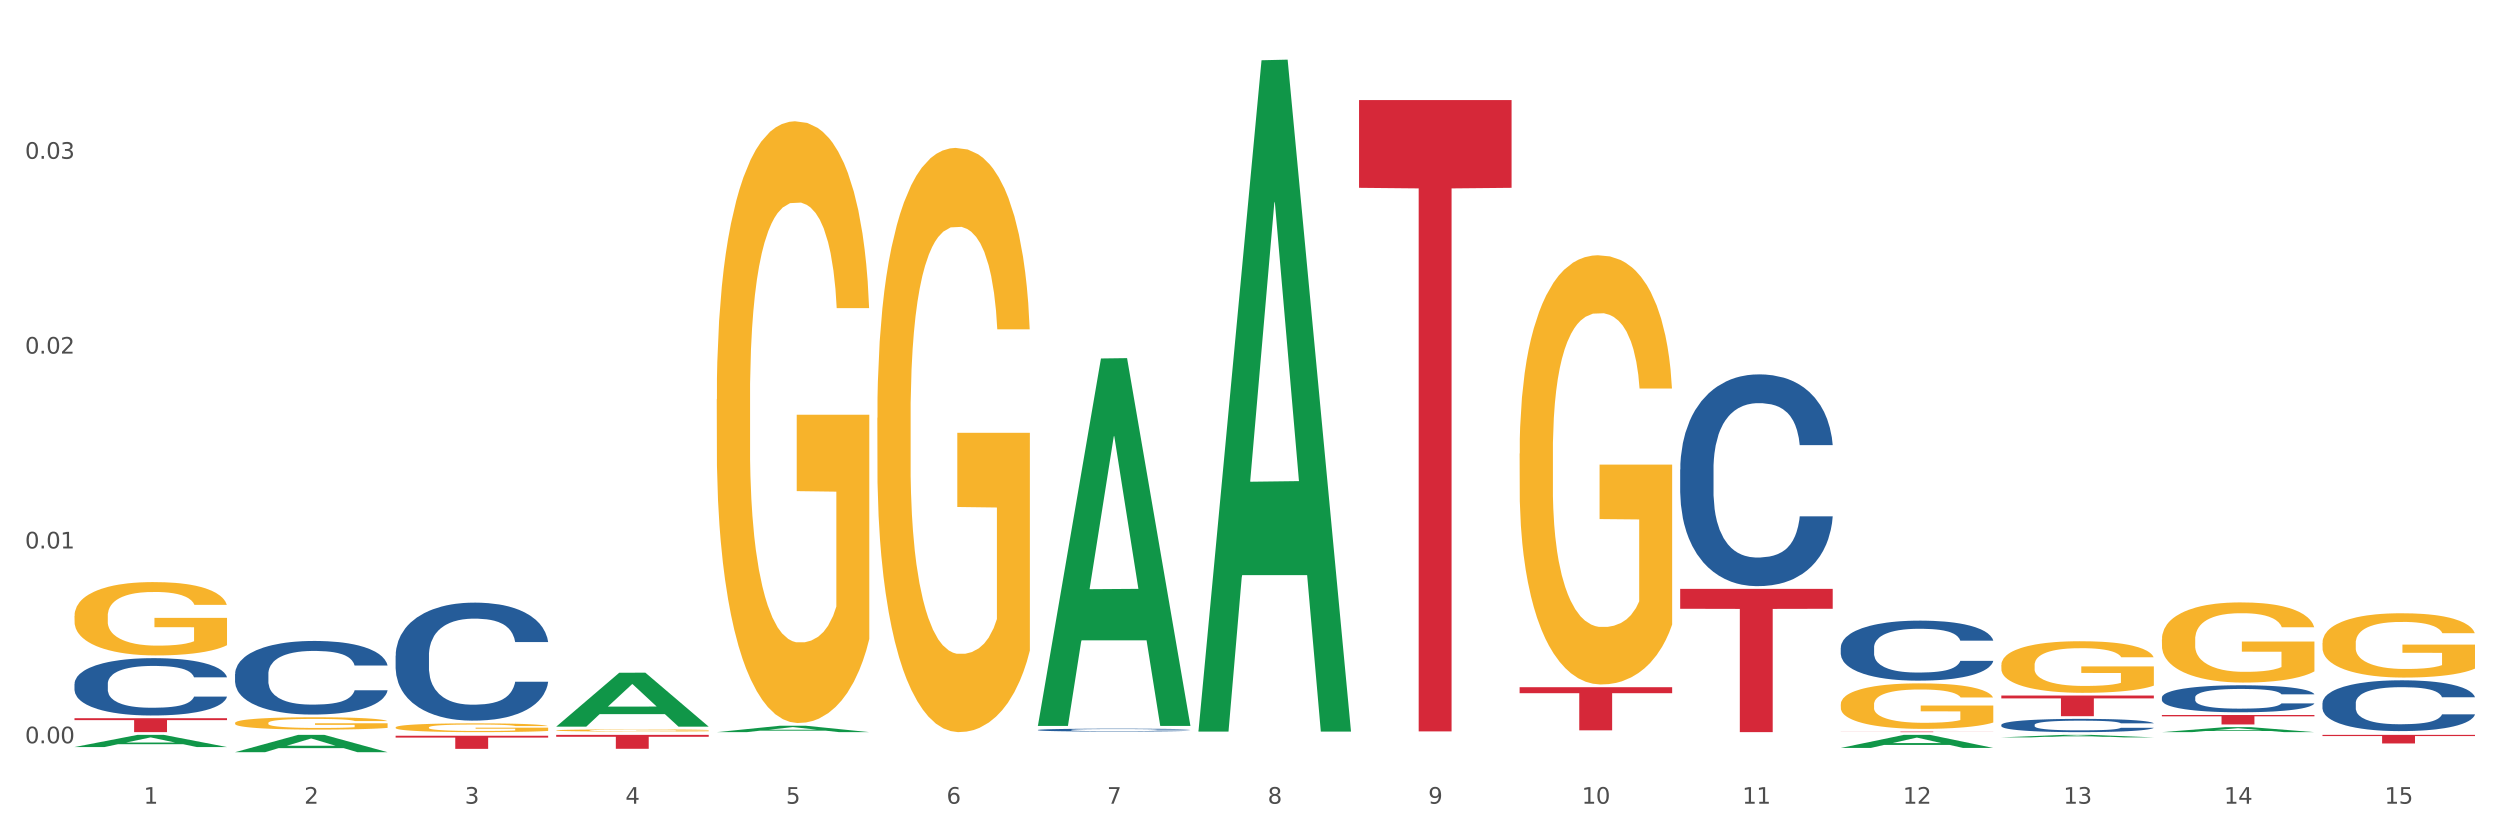 <?xml version="1.0" encoding="utf-8" standalone="no"?>
<!DOCTYPE svg PUBLIC "-//W3C//DTD SVG 1.1//EN"
  "http://www.w3.org/Graphics/SVG/1.1/DTD/svg11.dtd">
<svg xmlns:xlink="http://www.w3.org/1999/xlink" width="1080pt" height="360pt" viewBox="0 0 1080 360" xmlns="http://www.w3.org/2000/svg" version="1.1">
 <rect x="0" y="0" width="1080" height="360" fill="#333333" stroke="none"/>
 <defs>
  <style type="text/css">*{stroke-linejoin: round; stroke-linecap: butt}</style>
 </defs>
 <g id="figure_1">
  <g id="patch_1">
   <path d="M 0 360 
L 1080 360 
L 1080 0 
L 0 0 
z
" style="fill: #ffffff; stroke: #ffffff; stroke-linejoin: miter"/>
  </g>
  <g id="axes_1">
   <g id="matplotlib.axis_1">
    <g id="xtick_1">
     <g id="text_1">
      <!-- 1 -->
      <g style="fill: #4d4d4d" transform="translate(62.07 347.204) scale(0.096 -0.096)">
       <defs>
        <path id="DejaVuSans-31" d="M 794 531 
L 1825 531 
L 1825 4091 
L 703 3866 
L 703 4441 
L 1819 4666 
L 2450 4666 
L 2450 531 
L 3481 531 
L 3481 0 
L 794 0 
L 794 531 
z
" transform="scale(0.016)"/>
       </defs>
       <use xlink:href="#DejaVuSans-31"/>
      </g>
     </g>
    </g>
    <g id="xtick_2">
     <g id="text_2">
      <!-- 2 -->
      <g style="fill: #4d4d4d" transform="translate(131.436 347.204) scale(0.096 -0.096)">
       <defs>
        <path id="DejaVuSans-32" d="M 1228 531 
L 3431 531 
L 3431 0 
L 469 0 
L 469 531 
Q 828 903 1448 1529 
Q 2069 2156 2228 2338 
Q 2531 2678 2651 2914 
Q 2772 3150 2772 3378 
Q 2772 3750 2511 3984 
Q 2250 4219 1831 4219 
Q 1534 4219 1204 4116 
Q 875 4013 500 3803 
L 500 4441 
Q 881 4594 1212 4672 
Q 1544 4750 1819 4750 
Q 2544 4750 2975 4387 
Q 3406 4025 3406 3419 
Q 3406 3131 3298 2873 
Q 3191 2616 2906 2266 
Q 2828 2175 2409 1742 
Q 1991 1309 1228 531 
z
" transform="scale(0.016)"/>
       </defs>
       <use xlink:href="#DejaVuSans-32"/>
      </g>
     </g>
    </g>
    <g id="xtick_3">
     <g id="text_3">
      <!-- 3 -->
      <g style="fill: #4d4d4d" transform="translate(200.802 347.204) scale(0.096 -0.096)">
       <defs>
        <path id="DejaVuSans-33" d="M 2597 2516 
Q 3050 2419 3304 2112 
Q 3559 1806 3559 1356 
Q 3559 666 3084 287 
Q 2609 -91 1734 -91 
Q 1441 -91 1130 -33 
Q 819 25 488 141 
L 488 750 
Q 750 597 1062 519 
Q 1375 441 1716 441 
Q 2309 441 2620 675 
Q 2931 909 2931 1356 
Q 2931 1769 2642 2001 
Q 2353 2234 1838 2234 
L 1294 2234 
L 1294 2753 
L 1863 2753 
Q 2328 2753 2575 2939 
Q 2822 3125 2822 3475 
Q 2822 3834 2567 4026 
Q 2313 4219 1838 4219 
Q 1578 4219 1281 4162 
Q 984 4106 628 3988 
L 628 4550 
Q 988 4650 1302 4700 
Q 1616 4750 1894 4750 
Q 2613 4750 3031 4423 
Q 3450 4097 3450 3541 
Q 3450 3153 3228 2886 
Q 3006 2619 2597 2516 
z
" transform="scale(0.016)"/>
       </defs>
       <use xlink:href="#DejaVuSans-33"/>
      </g>
     </g>
    </g>
    <g id="xtick_4">
     <g id="text_4">
      <!-- 4 -->
      <g style="fill: #4d4d4d" transform="translate(270.169 347.204) scale(0.096 -0.096)">
       <defs>
        <path id="DejaVuSans-34" d="M 2419 4116 
L 825 1625 
L 2419 1625 
L 2419 4116 
z
M 2253 4666 
L 3047 4666 
L 3047 1625 
L 3713 1625 
L 3713 1100 
L 3047 1100 
L 3047 0 
L 2419 0 
L 2419 1100 
L 313 1100 
L 313 1709 
L 2253 4666 
z
" transform="scale(0.016)"/>
       </defs>
       <use xlink:href="#DejaVuSans-34"/>
      </g>
     </g>
    </g>
    <g id="xtick_5">
     <g id="text_5">
      <!-- 5 -->
      <g style="fill: #4d4d4d" transform="translate(339.535 347.204) scale(0.096 -0.096)">
       <defs>
        <path id="DejaVuSans-35" d="M 691 4666 
L 3169 4666 
L 3169 4134 
L 1269 4134 
L 1269 2991 
Q 1406 3038 1543 3061 
Q 1681 3084 1819 3084 
Q 2600 3084 3056 2656 
Q 3513 2228 3513 1497 
Q 3513 744 3044 326 
Q 2575 -91 1722 -91 
Q 1428 -91 1123 -41 
Q 819 9 494 109 
L 494 744 
Q 775 591 1075 516 
Q 1375 441 1709 441 
Q 2250 441 2565 725 
Q 2881 1009 2881 1497 
Q 2881 1984 2565 2268 
Q 2250 2553 1709 2553 
Q 1456 2553 1204 2497 
Q 953 2441 691 2322 
L 691 4666 
z
" transform="scale(0.016)"/>
       </defs>
       <use xlink:href="#DejaVuSans-35"/>
      </g>
     </g>
    </g>
    <g id="xtick_6">
     <g id="text_6">
      <!-- 6 -->
      <g style="fill: #4d4d4d" transform="translate(408.901 347.204) scale(0.096 -0.096)">
       <defs>
        <path id="DejaVuSans-36" d="M 2113 2584 
Q 1688 2584 1439 2293 
Q 1191 2003 1191 1497 
Q 1191 994 1439 701 
Q 1688 409 2113 409 
Q 2538 409 2786 701 
Q 3034 994 3034 1497 
Q 3034 2003 2786 2293 
Q 2538 2584 2113 2584 
z
M 3366 4563 
L 3366 3988 
Q 3128 4100 2886 4159 
Q 2644 4219 2406 4219 
Q 1781 4219 1451 3797 
Q 1122 3375 1075 2522 
Q 1259 2794 1537 2939 
Q 1816 3084 2150 3084 
Q 2853 3084 3261 2657 
Q 3669 2231 3669 1497 
Q 3669 778 3244 343 
Q 2819 -91 2113 -91 
Q 1303 -91 875 529 
Q 447 1150 447 2328 
Q 447 3434 972 4092 
Q 1497 4750 2381 4750 
Q 2619 4750 2861 4703 
Q 3103 4656 3366 4563 
z
" transform="scale(0.016)"/>
       </defs>
       <use xlink:href="#DejaVuSans-36"/>
      </g>
     </g>
    </g>
    <g id="xtick_7">
     <g id="text_7">
      <!-- 7 -->
      <g style="fill: #4d4d4d" transform="translate(478.267 347.204) scale(0.096 -0.096)">
       <defs>
        <path id="DejaVuSans-37" d="M 525 4666 
L 3525 4666 
L 3525 4397 
L 1831 0 
L 1172 0 
L 2766 4134 
L 525 4134 
L 525 4666 
z
" transform="scale(0.016)"/>
       </defs>
       <use xlink:href="#DejaVuSans-37"/>
      </g>
     </g>
    </g>
    <g id="xtick_8">
     <g id="text_8">
      <!-- 8 -->
      <g style="fill: #4d4d4d" transform="translate(547.634 347.204) scale(0.096 -0.096)">
       <defs>
        <path id="DejaVuSans-38" d="M 2034 2216 
Q 1584 2216 1326 1975 
Q 1069 1734 1069 1313 
Q 1069 891 1326 650 
Q 1584 409 2034 409 
Q 2484 409 2743 651 
Q 3003 894 3003 1313 
Q 3003 1734 2745 1975 
Q 2488 2216 2034 2216 
z
M 1403 2484 
Q 997 2584 770 2862 
Q 544 3141 544 3541 
Q 544 4100 942 4425 
Q 1341 4750 2034 4750 
Q 2731 4750 3128 4425 
Q 3525 4100 3525 3541 
Q 3525 3141 3298 2862 
Q 3072 2584 2669 2484 
Q 3125 2378 3379 2068 
Q 3634 1759 3634 1313 
Q 3634 634 3220 271 
Q 2806 -91 2034 -91 
Q 1263 -91 848 271 
Q 434 634 434 1313 
Q 434 1759 690 2068 
Q 947 2378 1403 2484 
z
M 1172 3481 
Q 1172 3119 1398 2916 
Q 1625 2713 2034 2713 
Q 2441 2713 2670 2916 
Q 2900 3119 2900 3481 
Q 2900 3844 2670 4047 
Q 2441 4250 2034 4250 
Q 1625 4250 1398 4047 
Q 1172 3844 1172 3481 
z
" transform="scale(0.016)"/>
       </defs>
       <use xlink:href="#DejaVuSans-38"/>
      </g>
     </g>
    </g>
    <g id="xtick_9">
     <g id="text_9">
      <!-- 9 -->
      <g style="fill: #4d4d4d" transform="translate(617 347.204) scale(0.096 -0.096)">
       <defs>
        <path id="DejaVuSans-39" d="M 703 97 
L 703 672 
Q 941 559 1184 500 
Q 1428 441 1663 441 
Q 2288 441 2617 861 
Q 2947 1281 2994 2138 
Q 2813 1869 2534 1725 
Q 2256 1581 1919 1581 
Q 1219 1581 811 2004 
Q 403 2428 403 3163 
Q 403 3881 828 4315 
Q 1253 4750 1959 4750 
Q 2769 4750 3195 4129 
Q 3622 3509 3622 2328 
Q 3622 1225 3098 567 
Q 2575 -91 1691 -91 
Q 1453 -91 1209 -44 
Q 966 3 703 97 
z
M 1959 2075 
Q 2384 2075 2632 2365 
Q 2881 2656 2881 3163 
Q 2881 3666 2632 3958 
Q 2384 4250 1959 4250 
Q 1534 4250 1286 3958 
Q 1038 3666 1038 3163 
Q 1038 2656 1286 2365 
Q 1534 2075 1959 2075 
z
" transform="scale(0.016)"/>
       </defs>
       <use xlink:href="#DejaVuSans-39"/>
      </g>
     </g>
    </g>
    <g id="xtick_10">
     <g id="text_10">
      <!-- 10 -->
      <g style="fill: #4d4d4d" transform="translate(683.312 347.204) scale(0.096 -0.096)">
       <defs>
        <path id="DejaVuSans-30" d="M 2034 4250 
Q 1547 4250 1301 3770 
Q 1056 3291 1056 2328 
Q 1056 1369 1301 889 
Q 1547 409 2034 409 
Q 2525 409 2770 889 
Q 3016 1369 3016 2328 
Q 3016 3291 2770 3770 
Q 2525 4250 2034 4250 
z
M 2034 4750 
Q 2819 4750 3233 4129 
Q 3647 3509 3647 2328 
Q 3647 1150 3233 529 
Q 2819 -91 2034 -91 
Q 1250 -91 836 529 
Q 422 1150 422 2328 
Q 422 3509 836 4129 
Q 1250 4750 2034 4750 
z
" transform="scale(0.016)"/>
       </defs>
       <use xlink:href="#DejaVuSans-31"/>
       <use xlink:href="#DejaVuSans-30" transform="translate(63.623 0)"/>
      </g>
     </g>
    </g>
    <g id="xtick_11">
     <g id="text_11">
      <!-- 11 -->
      <g style="fill: #4d4d4d" transform="translate(752.678 347.204) scale(0.096 -0.096)">
       <use xlink:href="#DejaVuSans-31"/>
       <use xlink:href="#DejaVuSans-31" transform="translate(63.623 0)"/>
      </g>
     </g>
    </g>
    <g id="xtick_12">
     <g id="text_12">
      <!-- 12 -->
      <g style="fill: #4d4d4d" transform="translate(822.044 347.204) scale(0.096 -0.096)">
       <use xlink:href="#DejaVuSans-31"/>
       <use xlink:href="#DejaVuSans-32" transform="translate(63.623 0)"/>
      </g>
     </g>
    </g>
    <g id="xtick_13">
     <g id="text_13">
      <!-- 13 -->
      <g style="fill: #4d4d4d" transform="translate(891.411 347.204) scale(0.096 -0.096)">
       <use xlink:href="#DejaVuSans-31"/>
       <use xlink:href="#DejaVuSans-33" transform="translate(63.623 0)"/>
      </g>
     </g>
    </g>
    <g id="xtick_14">
     <g id="text_14">
      <!-- 14 -->
      <g style="fill: #4d4d4d" transform="translate(960.777 347.204) scale(0.096 -0.096)">
       <use xlink:href="#DejaVuSans-31"/>
       <use xlink:href="#DejaVuSans-34" transform="translate(63.623 0)"/>
      </g>
     </g>
    </g>
    <g id="xtick_15">
     <g id="text_15">
      <!-- 15 -->
      <g style="fill: #4d4d4d" transform="translate(1030.143 347.204) scale(0.096 -0.096)">
       <use xlink:href="#DejaVuSans-31"/>
       <use xlink:href="#DejaVuSans-35" transform="translate(63.623 0)"/>
      </g>
     </g>
    </g>
    <g id="xtick_16"/>
    <g id="xtick_17"/>
    <g id="xtick_18"/>
    <g id="xtick_19"/>
    <g id="xtick_20"/>
    <g id="xtick_21"/>
    <g id="xtick_22"/>
    <g id="xtick_23"/>
    <g id="xtick_24"/>
    <g id="xtick_25"/>
    <g id="xtick_26"/>
    <g id="xtick_27"/>
    <g id="xtick_28"/>
    <g id="xtick_29"/>
   </g>
   <g id="matplotlib.axis_2">
    <g id="ytick_1">
     <g id="text_16">
      <!-- 0.00 -->
      <g style="fill: #4d4d4d" transform="translate(10.8 321.101) scale(0.096 -0.096)">
       <defs>
        <path id="DejaVuSans-2e" d="M 684 794 
L 1344 794 
L 1344 0 
L 684 0 
L 684 794 
z
" transform="scale(0.016)"/>
       </defs>
       <use xlink:href="#DejaVuSans-30"/>
       <use xlink:href="#DejaVuSans-2e" transform="translate(63.623 0)"/>
       <use xlink:href="#DejaVuSans-30" transform="translate(95.41 0)"/>
       <use xlink:href="#DejaVuSans-30" transform="translate(159.033 0)"/>
      </g>
     </g>
    </g>
    <g id="ytick_2">
     <g id="text_17">
      <!-- 0.01 -->
      <g style="fill: #4d4d4d" transform="translate(10.8 236.933) scale(0.096 -0.096)">
       <use xlink:href="#DejaVuSans-30"/>
       <use xlink:href="#DejaVuSans-2e" transform="translate(63.623 0)"/>
       <use xlink:href="#DejaVuSans-30" transform="translate(95.41 0)"/>
       <use xlink:href="#DejaVuSans-31" transform="translate(159.033 0)"/>
      </g>
     </g>
    </g>
    <g id="ytick_3">
     <g id="text_18">
      <!-- 0.02 -->
      <g style="fill: #4d4d4d" transform="translate(10.8 152.764) scale(0.096 -0.096)">
       <use xlink:href="#DejaVuSans-30"/>
       <use xlink:href="#DejaVuSans-2e" transform="translate(63.623 0)"/>
       <use xlink:href="#DejaVuSans-30" transform="translate(95.41 0)"/>
       <use xlink:href="#DejaVuSans-32" transform="translate(159.033 0)"/>
      </g>
     </g>
    </g>
    <g id="ytick_4">
     <g id="text_19">
      <!-- 0.03 -->
      <g style="fill: #4d4d4d" transform="translate(10.8 68.596) scale(0.096 -0.096)">
       <use xlink:href="#DejaVuSans-30"/>
       <use xlink:href="#DejaVuSans-2e" transform="translate(63.623 0)"/>
       <use xlink:href="#DejaVuSans-30" transform="translate(95.41 0)"/>
       <use xlink:href="#DejaVuSans-33" transform="translate(159.033 0)"/>
      </g>
     </g>
    </g>
    <g id="ytick_5"/>
    <g id="ytick_6"/>
    <g id="ytick_7"/>
    <g id="ytick_8"/>
   </g>
   <g id="PolyCollection_1">
    <path d="M 32.175 322.716 
L 32.243 322.711 
L 59.417 317.459 
L 70.695 317.454 
L 98.073 322.726 
L 85.029 322.726 
L 79.119 321.498 
L 51.061 321.498 
L 50.857 321.518 
L 45.151 322.726 
L 32.175 322.726 
L 32.175 322.716 
L 54.594 320.765 
L 75.586 320.76 
L 65.192 318.577 
L 65.056 318.567 
L 64.92 318.582 
L 54.526 320.76 
L 54.594 320.765 
L 32.175 322.716 
z
" clip-path="url(#p047a7fc1dd)" style="fill: #109648"/>
    <path d="M 933.936 308.875 
L 999.834 308.875 
L 999.834 309.442 
L 973.912 309.446 
L 973.912 312.96 
L 959.702 312.96 
L 959.702 309.446 
L 933.936 309.442 
L 933.936 308.879 
L 933.936 308.875 
z
" clip-path="url(#p047a7fc1dd)" style="fill: #d62839"/>
    <path d="M 864.57 300.476 
L 930.468 300.476 
L 930.468 301.714 
L 904.546 301.722 
L 904.546 309.387 
L 890.335 309.387 
L 890.335 301.722 
L 864.57 301.714 
L 864.57 300.484 
L 864.57 300.476 
z
" clip-path="url(#p047a7fc1dd)" style="fill: #d62839"/>
    <path d="M 795.203 316.043 
L 861.101 316.043 
L 861.101 316.077 
L 835.179 316.077 
L 835.179 316.287 
L 820.969 316.287 
L 820.969 316.077 
L 795.203 316.077 
L 795.203 316.043 
L 795.203 316.043 
z
" clip-path="url(#p047a7fc1dd)" style="fill: #d62839"/>
    <path d="M 725.837 254.391 
L 791.735 254.391 
L 791.735 262.992 
L 765.813 263.05 
L 765.813 316.287 
L 751.603 316.287 
L 751.603 263.05 
L 725.837 262.992 
L 725.837 254.449 
L 725.837 254.391 
z
" clip-path="url(#p047a7fc1dd)" style="fill: #d62839"/>
    <path d="M 656.471 296.868 
L 722.369 296.868 
L 722.369 299.457 
L 696.447 299.475 
L 696.447 315.5 
L 682.237 315.5 
L 682.237 299.475 
L 656.471 299.457 
L 656.471 296.886 
L 656.471 296.868 
z
" clip-path="url(#p047a7fc1dd)" style="fill: #d62839"/>
    <path d="M 587.105 43.238 
L 653.003 43.238 
L 653.003 81.136 
L 627.081 81.392 
L 627.081 315.951 
L 612.871 315.951 
L 612.871 81.392 
L 587.105 81.136 
L 587.105 43.494 
L 587.105 43.238 
z
" clip-path="url(#p047a7fc1dd)" style="fill: #d62839"/>
    <path d="M 240.274 317.454 
L 306.172 317.454 
L 306.172 318.293 
L 280.25 318.299 
L 280.25 323.494 
L 266.039 323.494 
L 266.039 318.299 
L 240.274 318.293 
L 240.274 317.459 
L 240.274 317.454 
z
" clip-path="url(#p047a7fc1dd)" style="fill: #d62839"/>
    <path d="M 170.907 317.842 
L 236.805 317.842 
L 236.805 318.63 
L 210.883 318.636 
L 210.883 323.511 
L 196.673 323.511 
L 196.673 318.636 
L 170.907 318.63 
L 170.907 317.848 
L 170.907 317.842 
z
" clip-path="url(#p047a7fc1dd)" style="fill: #d62839"/>
    <path d="M 32.175 310.265 
L 98.073 310.265 
L 98.073 311.102 
L 72.151 311.107 
L 72.151 316.287 
L 57.941 316.287 
L 57.941 311.107 
L 32.175 311.102 
L 32.175 310.27 
L 32.175 310.265 
z
" clip-path="url(#p047a7fc1dd)" style="fill: #d62839"/>
    <path d="M 1003.302 303.747 
L 1003.38 303.727 
L 1003.38 303.166 
L 1003.614 302.404 
L 1004.47 301.001 
L 1005.561 299.938 
L 1007.43 298.695 
L 1008.443 298.174 
L 1009.767 297.592 
L 1012.494 296.65 
L 1015.609 295.848 
L 1017.79 295.407 
L 1019.426 295.126 
L 1023.087 294.625 
L 1025.19 294.404 
L 1027.371 294.224 
L 1029.241 294.103 
L 1032.356 293.963 
L 1034.849 293.903 
L 1037.731 293.883 
L 1040.146 293.903 
L 1043.339 293.983 
L 1048.013 294.224 
L 1049.805 294.364 
L 1052.219 294.605 
L 1054.712 294.925 
L 1056.737 295.246 
L 1059.074 295.707 
L 1061.489 296.309 
L 1063.825 297.071 
L 1065.461 297.773 
L 1066.785 298.514 
L 1067.954 299.417 
L 1068.811 300.399 
L 1069.2 301.221 
L 1054.945 301.221 
L 1054.556 300.479 
L 1053.777 299.677 
L 1052.998 299.136 
L 1052.141 298.695 
L 1050.817 298.194 
L 1049.649 297.873 
L 1047.701 297.492 
L 1045.91 297.251 
L 1044.43 297.111 
L 1042.638 296.991 
L 1038.822 296.87 
L 1036.095 296.87 
L 1034.382 296.91 
L 1032.278 297.011 
L 1030.487 297.151 
L 1028.384 297.392 
L 1026.748 297.652 
L 1025.112 297.993 
L 1024.178 298.234 
L 1022.775 298.675 
L 1021.841 299.036 
L 1020.594 299.657 
L 1019.893 300.098 
L 1018.647 301.241 
L 1018.102 302.083 
L 1017.868 302.665 
L 1017.712 303.306 
L 1017.712 306.434 
L 1018.18 307.838 
L 1018.569 308.439 
L 1019.192 309.121 
L 1020.361 310.003 
L 1022.074 310.865 
L 1023.866 311.487 
L 1025.346 311.868 
L 1026.748 312.148 
L 1028.15 312.369 
L 1029.864 312.569 
L 1031.266 312.69 
L 1033.369 312.81 
L 1035.862 312.87 
L 1037.809 312.87 
L 1041.781 312.77 
L 1043.573 312.67 
L 1045.287 312.529 
L 1047.156 312.309 
L 1048.636 312.068 
L 1049.493 311.888 
L 1050.895 311.507 
L 1051.986 311.106 
L 1052.92 310.645 
L 1053.543 310.244 
L 1054.244 309.642 
L 1054.79 308.96 
L 1054.945 308.599 
L 1069.2 308.599 
L 1068.888 309.321 
L 1068.343 310.023 
L 1067.253 310.965 
L 1066.396 311.507 
L 1065.072 312.168 
L 1063.67 312.73 
L 1061.722 313.351 
L 1059.931 313.812 
L 1058.061 314.213 
L 1056.036 314.574 
L 1052.375 315.076 
L 1051.051 315.216 
L 1048.247 315.457 
L 1046.066 315.597 
L 1042.872 315.737 
L 1039.6 315.817 
L 1036.173 315.837 
L 1033.135 315.797 
L 1029.786 315.677 
L 1027.683 315.557 
L 1025.346 315.376 
L 1022.62 315.096 
L 1020.049 314.755 
L 1017.634 314.354 
L 1015.376 313.893 
L 1013.272 313.371 
L 1010.546 312.509 
L 1008.521 311.667 
L 1007.041 310.885 
L 1006.028 310.224 
L 1005.016 309.381 
L 1004.47 308.8 
L 1003.614 307.396 
L 1003.302 306.093 
L 1003.302 303.747 
z
" clip-path="url(#p047a7fc1dd)" style="fill: #255c99"/>
    <path d="M 933.936 301.283 
L 934.014 301.272 
L 934.014 300.974 
L 934.247 300.569 
L 935.104 299.823 
L 936.195 299.258 
L 938.064 298.598 
L 939.077 298.321 
L 940.401 298.011 
L 943.127 297.511 
L 946.243 297.084 
L 948.424 296.85 
L 950.06 296.701 
L 953.721 296.434 
L 955.824 296.317 
L 958.005 296.221 
L 959.874 296.157 
L 962.99 296.083 
L 965.483 296.051 
L 968.365 296.04 
L 970.779 296.051 
L 973.973 296.094 
L 978.647 296.221 
L 980.438 296.296 
L 982.853 296.424 
L 985.346 296.594 
L 987.371 296.765 
L 989.708 297.01 
L 992.122 297.33 
L 994.459 297.734 
L 996.095 298.107 
L 997.419 298.502 
L 998.587 298.981 
L 999.444 299.503 
L 999.834 299.94 
L 985.579 299.94 
L 985.19 299.546 
L 984.411 299.12 
L 983.632 298.832 
L 982.775 298.598 
L 981.451 298.331 
L 980.283 298.161 
L 978.335 297.958 
L 976.544 297.83 
L 975.064 297.756 
L 973.272 297.692 
L 969.455 297.628 
L 966.729 297.628 
L 965.015 297.649 
L 962.912 297.702 
L 961.121 297.777 
L 959.018 297.905 
L 957.382 298.043 
L 955.746 298.225 
L 954.811 298.352 
L 953.409 298.587 
L 952.475 298.779 
L 951.228 299.109 
L 950.527 299.343 
L 949.281 299.951 
L 948.736 300.398 
L 948.502 300.707 
L 948.346 301.048 
L 948.346 302.711 
L 948.814 303.456 
L 949.203 303.776 
L 949.826 304.138 
L 950.995 304.607 
L 952.708 305.065 
L 954.5 305.396 
L 955.98 305.598 
L 957.382 305.747 
L 958.784 305.865 
L 960.498 305.971 
L 961.9 306.035 
L 964.003 306.099 
L 966.495 306.131 
L 968.443 306.131 
L 972.415 306.078 
L 974.207 306.024 
L 975.92 305.95 
L 977.79 305.833 
L 979.27 305.705 
L 980.127 305.609 
L 981.529 305.406 
L 982.619 305.193 
L 983.554 304.948 
L 984.177 304.735 
L 984.878 304.415 
L 985.423 304.053 
L 985.579 303.861 
L 999.834 303.861 
L 999.522 304.245 
L 998.977 304.618 
L 997.886 305.119 
L 997.03 305.406 
L 995.705 305.758 
L 994.303 306.056 
L 992.356 306.387 
L 990.564 306.632 
L 988.695 306.845 
L 986.67 307.037 
L 983.009 307.303 
L 981.685 307.378 
L 978.88 307.506 
L 976.699 307.58 
L 973.506 307.655 
L 970.234 307.697 
L 966.807 307.708 
L 963.769 307.687 
L 960.42 307.623 
L 958.317 307.559 
L 955.98 307.463 
L 953.253 307.314 
L 950.683 307.133 
L 948.268 306.92 
L 946.009 306.674 
L 943.906 306.397 
L 941.18 305.939 
L 939.155 305.492 
L 937.675 305.076 
L 936.662 304.724 
L 935.65 304.277 
L 935.104 303.968 
L 934.247 303.222 
L 933.936 302.529 
L 933.936 301.283 
z
" clip-path="url(#p047a7fc1dd)" style="fill: #255c99"/>
    <path d="M 864.57 313.13 
L 864.648 313.124 
L 864.648 312.978 
L 864.881 312.779 
L 865.738 312.412 
L 866.829 312.135 
L 868.698 311.81 
L 869.711 311.674 
L 871.035 311.522 
L 873.761 311.276 
L 876.877 311.066 
L 879.058 310.951 
L 880.694 310.878 
L 884.355 310.747 
L 886.458 310.689 
L 888.639 310.642 
L 890.508 310.611 
L 893.624 310.574 
L 896.117 310.559 
L 898.999 310.553 
L 901.413 310.559 
L 904.607 310.58 
L 909.281 310.642 
L 911.072 310.679 
L 913.487 310.742 
L 915.979 310.826 
L 918.005 310.909 
L 920.341 311.03 
L 922.756 311.187 
L 925.093 311.386 
L 926.729 311.569 
L 928.053 311.763 
L 929.221 311.999 
L 930.078 312.255 
L 930.468 312.47 
L 916.213 312.47 
L 915.824 312.276 
L 915.045 312.067 
L 914.266 311.925 
L 913.409 311.81 
L 912.085 311.679 
L 910.916 311.595 
L 908.969 311.496 
L 907.177 311.433 
L 905.697 311.396 
L 903.906 311.365 
L 900.089 311.334 
L 897.363 311.334 
L 895.649 311.344 
L 893.546 311.37 
L 891.754 311.407 
L 889.651 311.47 
L 888.016 311.538 
L 886.38 311.627 
L 885.445 311.69 
L 884.043 311.805 
L 883.108 311.899 
L 881.862 312.061 
L 881.161 312.177 
L 879.915 312.475 
L 879.369 312.695 
L 879.136 312.847 
L 878.98 313.014 
L 878.98 313.831 
L 879.447 314.198 
L 879.837 314.355 
L 880.46 314.533 
L 881.628 314.763 
L 883.342 314.988 
L 885.134 315.151 
L 886.614 315.25 
L 888.016 315.323 
L 889.418 315.381 
L 891.131 315.433 
L 892.533 315.465 
L 894.637 315.496 
L 897.129 315.512 
L 899.076 315.512 
L 903.049 315.486 
L 904.841 315.46 
L 906.554 315.423 
L 908.424 315.365 
L 909.904 315.302 
L 910.76 315.255 
L 912.163 315.156 
L 913.253 315.051 
L 914.188 314.931 
L 914.811 314.826 
L 915.512 314.669 
L 916.057 314.491 
L 916.213 314.397 
L 930.468 314.397 
L 930.156 314.585 
L 929.611 314.768 
L 928.52 315.014 
L 927.663 315.156 
L 926.339 315.329 
L 924.937 315.475 
L 922.99 315.638 
L 921.198 315.758 
L 919.329 315.863 
L 917.304 315.957 
L 913.643 316.088 
L 912.318 316.125 
L 909.514 316.187 
L 907.333 316.224 
L 904.14 316.261 
L 900.868 316.282 
L 897.441 316.287 
L 894.403 316.276 
L 891.053 316.245 
L 888.95 316.214 
L 886.614 316.166 
L 883.887 316.093 
L 881.317 316.004 
L 878.902 315.899 
L 876.643 315.779 
L 874.54 315.643 
L 871.814 315.418 
L 869.789 315.198 
L 868.309 314.994 
L 867.296 314.821 
L 866.283 314.601 
L 865.738 314.449 
L 864.881 314.082 
L 864.57 313.742 
L 864.57 313.13 
z
" clip-path="url(#p047a7fc1dd)" style="fill: #255c99"/>
    <path d="M 795.203 279.763 
L 795.281 279.739 
L 795.281 279.076 
L 795.515 278.176 
L 796.372 276.518 
L 797.462 275.262 
L 799.332 273.794 
L 800.344 273.178 
L 801.669 272.491 
L 804.395 271.378 
L 807.511 270.43 
L 809.692 269.909 
L 811.327 269.577 
L 814.988 268.985 
L 817.092 268.725 
L 819.273 268.512 
L 821.142 268.369 
L 824.258 268.204 
L 826.75 268.133 
L 829.632 268.109 
L 832.047 268.133 
L 835.241 268.227 
L 839.914 268.512 
L 841.706 268.677 
L 844.121 268.962 
L 846.613 269.341 
L 848.638 269.72 
L 850.975 270.264 
L 853.39 270.975 
L 855.727 271.875 
L 857.362 272.704 
L 858.687 273.581 
L 859.855 274.646 
L 860.712 275.807 
L 861.101 276.778 
L 846.847 276.778 
L 846.457 275.902 
L 845.678 274.954 
L 844.899 274.315 
L 844.043 273.794 
L 842.718 273.202 
L 841.55 272.823 
L 839.603 272.373 
L 837.811 272.088 
L 836.331 271.922 
L 834.54 271.78 
L 830.723 271.638 
L 827.997 271.638 
L 826.283 271.686 
L 824.18 271.804 
L 822.388 271.97 
L 820.285 272.254 
L 818.649 272.562 
L 817.014 272.965 
L 816.079 273.249 
L 814.677 273.77 
L 813.742 274.196 
L 812.496 274.931 
L 811.795 275.452 
L 810.548 276.802 
L 810.003 277.797 
L 809.77 278.484 
L 809.614 279.242 
L 809.614 282.937 
L 810.081 284.595 
L 810.471 285.306 
L 811.094 286.111 
L 812.262 287.153 
L 813.976 288.172 
L 815.767 288.906 
L 817.247 289.356 
L 818.649 289.688 
L 820.051 289.948 
L 821.765 290.185 
L 823.167 290.327 
L 825.27 290.469 
L 827.763 290.54 
L 829.71 290.54 
L 833.683 290.422 
L 835.474 290.304 
L 837.188 290.138 
L 839.057 289.877 
L 840.537 289.593 
L 841.394 289.38 
L 842.796 288.93 
L 843.887 288.456 
L 844.822 287.911 
L 845.445 287.437 
L 846.146 286.727 
L 846.691 285.921 
L 846.847 285.495 
L 861.101 285.495 
L 860.79 286.348 
L 860.245 287.177 
L 859.154 288.29 
L 858.297 288.93 
L 856.973 289.711 
L 855.571 290.375 
L 853.624 291.109 
L 851.832 291.654 
L 849.963 292.127 
L 847.937 292.554 
L 844.276 293.146 
L 842.952 293.312 
L 840.148 293.596 
L 837.967 293.762 
L 834.773 293.928 
L 831.502 294.022 
L 828.074 294.046 
L 825.037 293.999 
L 821.687 293.857 
L 819.584 293.714 
L 817.247 293.501 
L 814.521 293.17 
L 811.951 292.767 
L 809.536 292.293 
L 807.277 291.748 
L 805.174 291.133 
L 802.448 290.114 
L 800.422 289.119 
L 798.942 288.195 
L 797.93 287.414 
L 796.917 286.419 
L 796.372 285.732 
L 795.515 284.074 
L 795.203 282.534 
L 795.203 279.763 
z
" clip-path="url(#p047a7fc1dd)" style="fill: #255c99"/>
    <path d="M 725.837 202.836 
L 725.915 202.753 
L 725.915 200.413 
L 726.149 197.238 
L 727.006 191.388 
L 728.096 186.959 
L 729.966 181.779 
L 730.978 179.606 
L 732.302 177.183 
L 735.029 173.255 
L 738.144 169.913 
L 740.325 168.075 
L 741.961 166.905 
L 745.622 164.816 
L 747.725 163.896 
L 749.906 163.144 
L 751.776 162.643 
L 754.891 162.058 
L 757.384 161.807 
L 760.266 161.724 
L 762.681 161.807 
L 765.874 162.142 
L 770.548 163.144 
L 772.34 163.729 
L 774.754 164.732 
L 777.247 166.069 
L 779.272 167.406 
L 781.609 169.328 
L 784.024 171.835 
L 786.36 175.01 
L 787.996 177.935 
L 789.32 181.027 
L 790.489 184.787 
L 791.346 188.881 
L 791.735 192.307 
L 777.481 192.307 
L 777.091 189.216 
L 776.312 185.873 
L 775.533 183.617 
L 774.676 181.779 
L 773.352 179.69 
L 772.184 178.353 
L 770.237 176.765 
L 768.445 175.762 
L 766.965 175.177 
L 765.173 174.676 
L 761.357 174.175 
L 758.63 174.175 
L 756.917 174.342 
L 754.814 174.759 
L 753.022 175.344 
L 750.919 176.347 
L 749.283 177.433 
L 747.647 178.854 
L 746.713 179.857 
L 745.311 181.695 
L 744.376 183.199 
L 743.13 185.79 
L 742.429 187.628 
L 741.182 192.391 
L 740.637 195.901 
L 740.403 198.324 
L 740.248 200.998 
L 740.248 214.033 
L 740.715 219.883 
L 741.104 222.39 
L 741.727 225.231 
L 742.896 228.907 
L 744.61 232.5 
L 746.401 235.091 
L 747.881 236.679 
L 749.283 237.848 
L 750.685 238.768 
L 752.399 239.603 
L 753.801 240.105 
L 755.904 240.606 
L 758.397 240.857 
L 760.344 240.857 
L 764.317 240.439 
L 766.108 240.021 
L 767.822 239.436 
L 769.691 238.517 
L 771.171 237.514 
L 772.028 236.762 
L 773.43 235.174 
L 774.521 233.503 
L 775.455 231.581 
L 776.079 229.91 
L 776.78 227.403 
L 777.325 224.562 
L 777.481 223.058 
L 791.735 223.058 
L 791.424 226.066 
L 790.878 228.991 
L 789.788 232.918 
L 788.931 235.174 
L 787.607 237.932 
L 786.205 240.272 
L 784.257 242.862 
L 782.466 244.784 
L 780.596 246.455 
L 778.571 247.959 
L 774.91 250.048 
L 773.586 250.633 
L 770.782 251.636 
L 768.601 252.221 
L 765.407 252.806 
L 762.136 253.14 
L 758.708 253.224 
L 755.67 253.057 
L 752.321 252.555 
L 750.218 252.054 
L 747.881 251.302 
L 745.155 250.132 
L 742.584 248.711 
L 740.17 247.04 
L 737.911 245.118 
L 735.808 242.946 
L 733.081 239.353 
L 731.056 235.843 
L 729.576 232.584 
L 728.563 229.827 
L 727.551 226.317 
L 727.006 223.894 
L 726.149 218.044 
L 725.837 212.613 
L 725.837 202.836 
z
" clip-path="url(#p047a7fc1dd)" style="fill: #255c99"/>
    <path d="M 448.372 315.344 
L 448.45 315.343 
L 448.45 315.311 
L 448.684 315.268 
L 449.541 315.188 
L 450.631 315.128 
L 452.501 315.057 
L 453.513 315.027 
L 454.837 314.994 
L 457.564 314.941 
L 460.679 314.895 
L 462.861 314.87 
L 464.496 314.854 
L 468.157 314.826 
L 470.26 314.813 
L 472.441 314.803 
L 474.311 314.796 
L 477.427 314.788 
L 479.919 314.785 
L 482.801 314.784 
L 485.216 314.785 
L 488.41 314.789 
L 493.083 314.803 
L 494.875 314.811 
L 497.289 314.825 
L 499.782 314.843 
L 501.807 314.861 
L 504.144 314.887 
L 506.559 314.921 
L 508.896 314.965 
L 510.531 315.005 
L 511.856 315.047 
L 513.024 315.098 
L 513.881 315.154 
L 514.27 315.201 
L 500.016 315.201 
L 499.626 315.158 
L 498.847 315.113 
L 498.068 315.082 
L 497.212 315.057 
L 495.887 315.029 
L 494.719 315.01 
L 492.772 314.989 
L 490.98 314.975 
L 489.5 314.967 
L 487.709 314.96 
L 483.892 314.953 
L 481.165 314.953 
L 479.452 314.956 
L 477.349 314.961 
L 475.557 314.969 
L 473.454 314.983 
L 471.818 314.998 
L 470.183 315.017 
L 469.248 315.031 
L 467.846 315.056 
L 466.911 315.076 
L 465.665 315.112 
L 464.964 315.137 
L 463.717 315.202 
L 463.172 315.25 
L 462.938 315.283 
L 462.783 315.319 
L 462.783 315.497 
L 463.25 315.576 
L 463.639 315.611 
L 464.263 315.649 
L 465.431 315.699 
L 467.145 315.748 
L 468.936 315.784 
L 470.416 315.805 
L 471.818 315.821 
L 473.22 315.834 
L 474.934 315.845 
L 476.336 315.852 
L 478.439 315.859 
L 480.932 315.862 
L 482.879 315.862 
L 486.852 315.857 
L 488.643 315.851 
L 490.357 315.843 
L 492.226 315.83 
L 493.706 315.817 
L 494.563 315.807 
L 495.965 315.785 
L 497.056 315.762 
L 497.99 315.736 
L 498.614 315.713 
L 499.315 315.679 
L 499.86 315.64 
L 500.016 315.62 
L 514.27 315.62 
L 513.959 315.661 
L 513.413 315.701 
L 512.323 315.754 
L 511.466 315.785 
L 510.142 315.822 
L 508.74 315.854 
L 506.792 315.89 
L 505.001 315.916 
L 503.131 315.939 
L 501.106 315.959 
L 497.445 315.988 
L 496.121 315.996 
L 493.317 316.009 
L 491.136 316.017 
L 487.942 316.025 
L 484.671 316.03 
L 481.243 316.031 
L 478.206 316.029 
L 474.856 316.022 
L 472.753 316.015 
L 470.416 316.005 
L 467.69 315.989 
L 465.119 315.969 
L 462.705 315.947 
L 460.446 315.92 
L 458.343 315.891 
L 455.616 315.842 
L 453.591 315.794 
L 452.111 315.75 
L 451.099 315.712 
L 450.086 315.664 
L 449.541 315.631 
L 448.684 315.551 
L 448.372 315.477 
L 448.372 315.344 
z
" clip-path="url(#p047a7fc1dd)" style="fill: #255c99"/>
    <path d="M 170.907 283.241 
L 170.985 283.194 
L 170.985 281.89 
L 171.219 280.121 
L 172.076 276.861 
L 173.166 274.393 
L 175.036 271.506 
L 176.048 270.295 
L 177.373 268.945 
L 180.099 266.756 
L 183.215 264.893 
L 185.396 263.869 
L 187.031 263.217 
L 190.692 262.053 
L 192.796 261.541 
L 194.977 261.122 
L 196.846 260.842 
L 199.962 260.516 
L 202.454 260.377 
L 205.336 260.33 
L 207.751 260.377 
L 210.945 260.563 
L 215.618 261.122 
L 217.41 261.448 
L 219.825 262.006 
L 222.317 262.751 
L 224.342 263.496 
L 226.679 264.568 
L 229.094 265.965 
L 231.431 267.734 
L 233.066 269.364 
L 234.391 271.087 
L 235.559 273.182 
L 236.416 275.464 
L 236.805 277.373 
L 222.551 277.373 
L 222.161 275.65 
L 221.382 273.788 
L 220.604 272.53 
L 219.747 271.506 
L 218.422 270.342 
L 217.254 269.597 
L 215.307 268.712 
L 213.515 268.153 
L 212.035 267.827 
L 210.244 267.548 
L 206.427 267.268 
L 203.701 267.268 
L 201.987 267.362 
L 199.884 267.594 
L 198.092 267.92 
L 195.989 268.479 
L 194.353 269.084 
L 192.718 269.876 
L 191.783 270.435 
L 190.381 271.459 
L 189.446 272.298 
L 188.2 273.741 
L 187.499 274.766 
L 186.252 277.42 
L 185.707 279.376 
L 185.474 280.726 
L 185.318 282.216 
L 185.318 289.481 
L 185.785 292.74 
L 186.175 294.137 
L 186.798 295.72 
L 187.966 297.769 
L 189.68 299.772 
L 191.471 301.215 
L 192.951 302.1 
L 194.353 302.752 
L 195.755 303.264 
L 197.469 303.73 
L 198.871 304.009 
L 200.974 304.289 
L 203.467 304.428 
L 205.414 304.428 
L 209.387 304.196 
L 211.178 303.963 
L 212.892 303.637 
L 214.761 303.125 
L 216.241 302.566 
L 217.098 302.147 
L 218.5 301.262 
L 219.591 300.331 
L 220.526 299.26 
L 221.149 298.328 
L 221.85 296.931 
L 222.395 295.348 
L 222.551 294.51 
L 236.805 294.51 
L 236.494 296.186 
L 235.949 297.816 
L 234.858 300.005 
L 234.001 301.262 
L 232.677 302.799 
L 231.275 304.102 
L 229.328 305.546 
L 227.536 306.617 
L 225.667 307.548 
L 223.641 308.387 
L 219.98 309.551 
L 218.656 309.877 
L 215.852 310.435 
L 213.671 310.761 
L 210.477 311.087 
L 207.206 311.274 
L 203.779 311.32 
L 200.741 311.227 
L 197.391 310.948 
L 195.288 310.668 
L 192.951 310.249 
L 190.225 309.597 
L 187.655 308.806 
L 185.24 307.874 
L 182.981 306.803 
L 180.878 305.593 
L 178.152 303.59 
L 176.126 301.634 
L 174.646 299.818 
L 173.634 298.282 
L 172.621 296.326 
L 172.076 294.975 
L 171.219 291.716 
L 170.907 288.689 
L 170.907 283.241 
z
" clip-path="url(#p047a7fc1dd)" style="fill: #255c99"/>
    <path d="M 101.541 291.178 
L 101.619 291.149 
L 101.619 290.336 
L 101.853 289.232 
L 102.71 287.199 
L 103.8 285.66 
L 105.67 283.86 
L 106.682 283.104 
L 108.006 282.262 
L 110.733 280.897 
L 113.848 279.736 
L 116.029 279.097 
L 117.665 278.69 
L 121.326 277.964 
L 123.429 277.645 
L 125.61 277.383 
L 127.48 277.209 
L 130.595 277.006 
L 133.088 276.918 
L 135.97 276.889 
L 138.385 276.918 
L 141.578 277.035 
L 146.252 277.383 
L 148.044 277.586 
L 150.458 277.935 
L 152.951 278.4 
L 154.976 278.864 
L 157.313 279.532 
L 159.728 280.404 
L 162.064 281.507 
L 163.7 282.524 
L 165.024 283.598 
L 166.193 284.905 
L 167.05 286.328 
L 167.439 287.519 
L 153.185 287.519 
L 152.795 286.444 
L 152.016 285.283 
L 151.237 284.499 
L 150.38 283.86 
L 149.056 283.134 
L 147.888 282.669 
L 145.941 282.117 
L 144.149 281.769 
L 142.669 281.565 
L 140.877 281.391 
L 137.061 281.217 
L 134.334 281.217 
L 132.621 281.275 
L 130.518 281.42 
L 128.726 281.623 
L 126.623 281.972 
L 124.987 282.349 
L 123.351 282.843 
L 122.417 283.192 
L 121.015 283.831 
L 120.08 284.353 
L 118.834 285.254 
L 118.133 285.893 
L 116.886 287.548 
L 116.341 288.768 
L 116.107 289.61 
L 115.952 290.539 
L 115.952 295.07 
L 116.419 297.103 
L 116.808 297.974 
L 117.431 298.962 
L 118.6 300.239 
L 120.314 301.488 
L 122.105 302.389 
L 123.585 302.94 
L 124.987 303.347 
L 126.389 303.666 
L 128.103 303.957 
L 129.505 304.131 
L 131.608 304.305 
L 134.101 304.392 
L 136.048 304.392 
L 140.021 304.247 
L 141.812 304.102 
L 143.526 303.899 
L 145.395 303.579 
L 146.875 303.231 
L 147.732 302.969 
L 149.134 302.418 
L 150.225 301.837 
L 151.159 301.169 
L 151.783 300.588 
L 152.484 299.717 
L 153.029 298.729 
L 153.185 298.206 
L 167.439 298.206 
L 167.128 299.252 
L 166.582 300.268 
L 165.492 301.633 
L 164.635 302.418 
L 163.311 303.376 
L 161.909 304.189 
L 159.961 305.089 
L 158.17 305.757 
L 156.3 306.338 
L 154.275 306.861 
L 150.614 307.587 
L 149.29 307.79 
L 146.486 308.139 
L 144.305 308.342 
L 141.111 308.545 
L 137.84 308.662 
L 134.412 308.691 
L 131.374 308.633 
L 128.025 308.458 
L 125.922 308.284 
L 123.585 308.023 
L 120.859 307.616 
L 118.288 307.122 
L 115.874 306.542 
L 113.615 305.874 
L 111.512 305.119 
L 108.785 303.87 
L 106.76 302.65 
L 105.28 301.517 
L 104.267 300.559 
L 103.255 299.339 
L 102.71 298.497 
L 101.853 296.464 
L 101.541 294.576 
L 101.541 291.178 
z
" clip-path="url(#p047a7fc1dd)" style="fill: #255c99"/>
    <path d="M 32.175 295.452 
L 32.253 295.43 
L 32.253 294.796 
L 32.487 293.936 
L 33.343 292.352 
L 34.434 291.153 
L 36.303 289.749 
L 37.316 289.161 
L 38.64 288.505 
L 41.366 287.441 
L 44.482 286.536 
L 46.663 286.038 
L 48.299 285.721 
L 51.96 285.156 
L 54.063 284.907 
L 56.244 284.703 
L 58.114 284.567 
L 61.229 284.409 
L 63.722 284.341 
L 66.604 284.318 
L 69.019 284.341 
L 72.212 284.431 
L 76.886 284.703 
L 78.677 284.861 
L 81.092 285.133 
L 83.585 285.495 
L 85.61 285.857 
L 87.947 286.378 
L 90.361 287.056 
L 92.698 287.916 
L 94.334 288.708 
L 95.658 289.546 
L 96.827 290.564 
L 97.683 291.673 
L 98.073 292.601 
L 83.818 292.601 
L 83.429 291.764 
L 82.65 290.858 
L 81.871 290.247 
L 81.014 289.749 
L 79.69 289.184 
L 78.522 288.822 
L 76.574 288.392 
L 74.783 288.12 
L 73.303 287.962 
L 71.511 287.826 
L 67.694 287.69 
L 64.968 287.69 
L 63.255 287.735 
L 61.151 287.849 
L 59.36 288.007 
L 57.257 288.279 
L 55.621 288.573 
L 53.985 288.957 
L 53.05 289.229 
L 51.648 289.727 
L 50.714 290.134 
L 49.467 290.836 
L 48.766 291.334 
L 47.52 292.623 
L 46.975 293.574 
L 46.741 294.23 
L 46.585 294.954 
L 46.585 298.485 
L 47.053 300.069 
L 47.442 300.748 
L 48.065 301.517 
L 49.234 302.513 
L 50.947 303.486 
L 52.739 304.187 
L 54.219 304.617 
L 55.621 304.934 
L 57.023 305.183 
L 58.737 305.409 
L 60.139 305.545 
L 62.242 305.681 
L 64.734 305.749 
L 66.682 305.749 
L 70.654 305.636 
L 72.446 305.522 
L 74.16 305.364 
L 76.029 305.115 
L 77.509 304.844 
L 78.366 304.64 
L 79.768 304.21 
L 80.858 303.757 
L 81.793 303.237 
L 82.416 302.784 
L 83.117 302.105 
L 83.663 301.336 
L 83.818 300.929 
L 98.073 300.929 
L 97.761 301.743 
L 97.216 302.535 
L 96.126 303.599 
L 95.269 304.21 
L 93.945 304.957 
L 92.542 305.59 
L 90.595 306.292 
L 88.804 306.812 
L 86.934 307.265 
L 84.909 307.672 
L 81.248 308.238 
L 79.924 308.396 
L 77.12 308.668 
L 74.939 308.826 
L 71.745 308.985 
L 68.473 309.075 
L 65.046 309.098 
L 62.008 309.053 
L 58.659 308.917 
L 56.556 308.781 
L 54.219 308.578 
L 51.493 308.261 
L 48.922 307.876 
L 46.507 307.423 
L 44.248 306.903 
L 42.145 306.315 
L 39.419 305.341 
L 37.394 304.391 
L 35.914 303.508 
L 34.901 302.762 
L 33.889 301.811 
L 33.343 301.155 
L 32.487 299.571 
L 32.175 298.1 
L 32.175 295.452 
z
" clip-path="url(#p047a7fc1dd)" style="fill: #255c99"/>
    <path d="M 32.175 266.105 
L 32.253 266.076 
L 32.253 265.034 
L 32.408 264.137 
L 33.186 261.966 
L 34.353 260.172 
L 35.209 259.216 
L 36.065 258.435 
L 37.076 257.654 
L 38.321 256.843 
L 40.578 255.657 
L 41.978 255.049 
L 43.69 254.412 
L 46.802 253.486 
L 49.058 252.965 
L 51.392 252.531 
L 55.204 252.01 
L 57.694 251.778 
L 60.339 251.605 
L 63.529 251.489 
L 65.941 251.46 
L 71.231 251.547 
L 75.744 251.807 
L 77.922 252.01 
L 80.723 252.357 
L 82.201 252.589 
L 84.613 253.052 
L 87.103 253.66 
L 88.815 254.181 
L 91.382 255.165 
L 93.327 256.149 
L 95.116 257.364 
L 96.05 258.203 
L 96.75 258.985 
L 97.373 259.882 
L 97.995 261.3 
L 83.991 261.3 
L 83.446 260.287 
L 82.59 259.332 
L 81.346 258.406 
L 80.256 257.827 
L 78.389 257.104 
L 76.677 256.641 
L 74.888 256.293 
L 72.71 256.004 
L 70.998 255.859 
L 68.586 255.743 
L 63.84 255.772 
L 60.65 256.004 
L 58.472 256.293 
L 57.071 256.554 
L 55.827 256.843 
L 54.426 257.248 
L 52.792 257.856 
L 51.625 258.406 
L 50.458 259.101 
L 49.525 259.795 
L 48.669 260.606 
L 47.969 261.474 
L 47.424 262.371 
L 46.957 263.471 
L 46.568 265.294 
L 46.568 269.259 
L 46.724 270.157 
L 47.113 271.343 
L 47.58 272.24 
L 48.358 273.311 
L 49.058 274.035 
L 50.381 275.077 
L 51.859 275.945 
L 53.026 276.495 
L 54.193 276.958 
L 56.216 277.595 
L 58.472 278.116 
L 60.417 278.434 
L 63.062 278.723 
L 64.852 278.839 
L 66.408 278.897 
L 70.22 278.897 
L 72.943 278.81 
L 75.977 278.608 
L 78.311 278.347 
L 80.256 278.029 
L 82.435 277.508 
L 83.835 277.016 
L 83.835 270.967 
L 66.719 270.938 
L 66.719 266.915 
L 98.073 266.915 
L 98.073 278.723 
L 96.75 279.331 
L 95.272 279.881 
L 93.716 280.373 
L 91.382 280.981 
L 88.581 281.56 
L 86.091 281.965 
L 83.446 282.312 
L 80.334 282.631 
L 76.288 282.92 
L 73.799 283.036 
L 70.687 283.123 
L 67.03 283.151 
L 63.84 283.094 
L 60.728 282.949 
L 57.461 282.688 
L 54.271 282.312 
L 51.859 281.936 
L 49.447 281.473 
L 46.879 280.865 
L 44.857 280.286 
L 43.301 279.765 
L 41.589 279.1 
L 39.722 278.231 
L 38.321 277.45 
L 37.076 276.64 
L 35.754 275.598 
L 34.82 274.7 
L 33.887 273.572 
L 33.342 272.732 
L 32.72 271.43 
L 32.253 269.607 
L 32.175 266.105 
z
" clip-path="url(#p047a7fc1dd)" style="fill: #f7b32b"/>
    <path d="M 101.541 312.322 
L 101.619 312.317 
L 101.619 312.142 
L 101.775 311.991 
L 102.553 311.626 
L 103.72 311.324 
L 104.575 311.163 
L 105.431 311.031 
L 106.443 310.9 
L 107.688 310.764 
L 109.944 310.564 
L 111.344 310.462 
L 113.056 310.354 
L 116.168 310.198 
L 118.424 310.111 
L 120.758 310.038 
L 124.57 309.95 
L 127.06 309.911 
L 129.705 309.882 
L 132.895 309.862 
L 135.307 309.857 
L 140.598 309.872 
L 145.11 309.916 
L 147.289 309.95 
L 150.089 310.008 
L 151.568 310.047 
L 153.979 310.125 
L 156.469 310.228 
L 158.181 310.315 
L 160.748 310.481 
L 162.693 310.647 
L 164.483 310.851 
L 165.416 310.992 
L 166.117 311.124 
L 166.739 311.275 
L 167.361 311.514 
L 153.357 311.514 
L 152.812 311.343 
L 151.957 311.182 
L 150.712 311.027 
L 149.623 310.929 
L 147.755 310.807 
L 146.044 310.729 
L 144.254 310.671 
L 142.076 310.622 
L 140.364 310.598 
L 137.952 310.578 
L 133.206 310.583 
L 130.017 310.622 
L 127.838 310.671 
L 126.438 310.715 
L 125.193 310.764 
L 123.792 310.832 
L 122.159 310.934 
L 120.992 311.027 
L 119.825 311.143 
L 118.891 311.26 
L 118.035 311.397 
L 117.335 311.543 
L 116.79 311.694 
L 116.324 311.879 
L 115.935 312.186 
L 115.935 312.853 
L 116.09 313.004 
L 116.479 313.204 
L 116.946 313.355 
L 117.724 313.535 
L 118.424 313.657 
L 119.747 313.832 
L 121.225 313.978 
L 122.392 314.071 
L 123.559 314.149 
L 125.582 314.256 
L 127.838 314.344 
L 129.783 314.397 
L 132.428 314.446 
L 134.218 314.466 
L 135.774 314.475 
L 139.586 314.475 
L 142.309 314.461 
L 145.343 314.427 
L 147.678 314.383 
L 149.623 314.329 
L 151.801 314.242 
L 153.201 314.159 
L 153.201 313.141 
L 136.085 313.136 
L 136.085 312.459 
L 167.439 312.459 
L 167.439 314.446 
L 166.117 314.548 
L 164.638 314.641 
L 163.082 314.724 
L 160.748 314.826 
L 157.947 314.923 
L 155.458 314.992 
L 152.812 315.05 
L 149.7 315.104 
L 145.655 315.152 
L 143.165 315.172 
L 140.053 315.187 
L 136.396 315.191 
L 133.206 315.182 
L 130.094 315.157 
L 126.827 315.113 
L 123.637 315.05 
L 121.225 314.987 
L 118.813 314.909 
L 116.246 314.807 
L 114.223 314.709 
L 112.667 314.621 
L 110.955 314.509 
L 109.088 314.363 
L 107.688 314.232 
L 106.443 314.095 
L 105.12 313.92 
L 104.186 313.769 
L 103.253 313.579 
L 102.708 313.438 
L 102.086 313.219 
L 101.619 312.912 
L 101.541 312.322 
z
" clip-path="url(#p047a7fc1dd)" style="fill: #f7b32b"/>
    <path d="M 170.907 314.243 
L 170.985 314.239 
L 170.985 314.115 
L 171.141 314.007 
L 171.919 313.747 
L 173.086 313.532 
L 173.942 313.417 
L 174.798 313.323 
L 175.809 313.23 
L 177.054 313.132 
L 179.31 312.99 
L 180.71 312.917 
L 182.422 312.841 
L 185.534 312.73 
L 187.79 312.667 
L 190.124 312.615 
L 193.937 312.553 
L 196.426 312.525 
L 199.072 312.504 
L 202.261 312.49 
L 204.673 312.487 
L 209.964 312.497 
L 214.476 312.529 
L 216.655 312.553 
L 219.456 312.595 
L 220.934 312.622 
L 223.346 312.678 
L 225.835 312.751 
L 227.547 312.813 
L 230.114 312.931 
L 232.059 313.049 
L 233.849 313.195 
L 234.783 313.296 
L 235.483 313.389 
L 236.105 313.497 
L 236.728 313.667 
L 222.723 313.667 
L 222.179 313.545 
L 221.323 313.431 
L 220.078 313.32 
L 218.989 313.25 
L 217.122 313.164 
L 215.41 313.108 
L 213.62 313.067 
L 211.442 313.032 
L 209.73 313.014 
L 207.319 313.001 
L 202.573 313.004 
L 199.383 313.032 
L 197.204 313.067 
L 195.804 313.098 
L 194.559 313.132 
L 193.159 313.181 
L 191.525 313.254 
L 190.358 313.32 
L 189.191 313.403 
L 188.257 313.486 
L 187.401 313.584 
L 186.701 313.688 
L 186.157 313.795 
L 185.69 313.927 
L 185.301 314.146 
L 185.301 314.621 
L 185.456 314.729 
L 185.845 314.871 
L 186.312 314.979 
L 187.09 315.107 
L 187.79 315.194 
L 189.113 315.319 
L 190.591 315.423 
L 191.758 315.489 
L 192.925 315.544 
L 194.948 315.621 
L 197.204 315.683 
L 199.149 315.721 
L 201.795 315.756 
L 203.584 315.77 
L 205.14 315.777 
L 208.952 315.777 
L 211.675 315.766 
L 214.71 315.742 
L 217.044 315.711 
L 218.989 315.673 
L 221.167 315.61 
L 222.568 315.551 
L 222.568 314.826 
L 205.451 314.822 
L 205.451 314.34 
L 236.805 314.34 
L 236.805 315.756 
L 235.483 315.829 
L 234.004 315.895 
L 232.448 315.954 
L 230.114 316.027 
L 227.314 316.096 
L 224.824 316.145 
L 222.179 316.186 
L 219.067 316.224 
L 215.021 316.259 
L 212.531 316.273 
L 209.419 316.283 
L 205.763 316.287 
L 202.573 316.28 
L 199.461 316.263 
L 196.193 316.231 
L 193.003 316.186 
L 190.591 316.141 
L 188.179 316.086 
L 185.612 316.013 
L 183.589 315.943 
L 182.033 315.881 
L 180.321 315.801 
L 178.454 315.697 
L 177.054 315.603 
L 175.809 315.506 
L 174.486 315.381 
L 173.553 315.274 
L 172.619 315.138 
L 172.074 315.038 
L 171.452 314.881 
L 170.985 314.663 
L 170.907 314.243 
z
" clip-path="url(#p047a7fc1dd)" style="fill: #f7b32b"/>
    <path d="M 240.274 315.529 
L 240.351 315.528 
L 240.351 315.497 
L 240.507 315.471 
L 241.285 315.407 
L 242.452 315.355 
L 243.308 315.327 
L 244.164 315.304 
L 245.175 315.281 
L 246.42 315.257 
L 248.676 315.222 
L 250.077 315.204 
L 251.788 315.185 
L 254.9 315.158 
L 257.157 315.143 
L 259.491 315.13 
L 263.303 315.115 
L 265.793 315.108 
L 268.438 315.103 
L 271.628 315.1 
L 274.04 315.099 
L 279.33 315.101 
L 283.843 315.109 
L 286.021 315.115 
L 288.822 315.125 
L 290.3 315.132 
L 292.712 315.145 
L 295.202 315.163 
L 296.913 315.179 
L 299.481 315.208 
L 301.426 315.236 
L 303.215 315.272 
L 304.149 315.297 
L 304.849 315.32 
L 305.471 315.346 
L 306.094 315.388 
L 292.089 315.388 
L 291.545 315.358 
L 290.689 315.33 
L 289.444 315.303 
L 288.355 315.286 
L 286.488 315.264 
L 284.776 315.251 
L 282.987 315.241 
L 280.808 315.232 
L 279.097 315.228 
L 276.685 315.225 
L 271.939 315.225 
L 268.749 315.232 
L 266.571 315.241 
L 265.17 315.248 
L 263.925 315.257 
L 262.525 315.269 
L 260.891 315.287 
L 259.724 315.303 
L 258.557 315.323 
L 257.623 315.344 
L 256.768 315.367 
L 256.067 315.393 
L 255.523 315.419 
L 255.056 315.452 
L 254.667 315.505 
L 254.667 315.622 
L 254.823 315.648 
L 255.212 315.683 
L 255.678 315.709 
L 256.456 315.741 
L 257.157 315.762 
L 258.479 315.792 
L 259.957 315.818 
L 261.124 315.834 
L 262.291 315.848 
L 264.314 315.866 
L 266.571 315.882 
L 268.516 315.891 
L 271.161 315.9 
L 272.95 315.903 
L 274.506 315.905 
L 278.319 315.905 
L 281.042 315.902 
L 284.076 315.896 
L 286.41 315.888 
L 288.355 315.879 
L 290.533 315.864 
L 291.934 315.849 
L 291.934 315.672 
L 274.818 315.671 
L 274.818 315.553 
L 306.172 315.553 
L 306.172 315.9 
L 304.849 315.917 
L 303.371 315.934 
L 301.815 315.948 
L 299.481 315.966 
L 296.68 315.983 
L 294.19 315.995 
L 291.545 316.005 
L 288.433 316.014 
L 284.387 316.023 
L 281.897 316.026 
L 278.785 316.029 
L 275.129 316.03 
L 271.939 316.028 
L 268.827 316.024 
L 265.559 316.016 
L 262.369 316.005 
L 259.957 315.994 
L 257.546 315.98 
L 254.978 315.962 
L 252.955 315.945 
L 251.399 315.93 
L 249.688 315.911 
L 247.82 315.885 
L 246.42 315.862 
L 245.175 315.838 
L 243.853 315.808 
L 242.919 315.781 
L 241.985 315.748 
L 241.441 315.724 
L 240.818 315.685 
L 240.351 315.632 
L 240.274 315.529 
z
" clip-path="url(#p047a7fc1dd)" style="fill: #f7b32b"/>
    <path d="M 309.64 172.515 
L 309.718 172.278 
L 309.718 163.731 
L 309.873 156.371 
L 310.651 138.565 
L 311.818 123.845 
L 312.674 116.01 
L 313.53 109.6 
L 314.541 103.19 
L 315.786 96.542 
L 318.042 86.808 
L 319.443 81.822 
L 321.155 76.599 
L 324.267 69.002 
L 326.523 64.728 
L 328.857 61.167 
L 332.669 56.893 
L 335.159 54.994 
L 337.804 53.569 
L 340.994 52.62 
L 343.406 52.382 
L 348.696 53.095 
L 353.209 55.231 
L 355.387 56.893 
L 358.188 59.742 
L 359.666 61.642 
L 362.078 65.44 
L 364.568 70.426 
L 366.279 74.7 
L 368.847 82.772 
L 370.792 90.844 
L 372.581 100.815 
L 373.515 107.7 
L 374.215 114.111 
L 374.838 121.471 
L 375.46 133.104 
L 361.456 133.104 
L 360.911 124.795 
L 360.055 116.96 
L 358.81 109.362 
L 357.721 104.614 
L 355.854 98.679 
L 354.142 94.88 
L 352.353 92.031 
L 350.174 89.657 
L 348.463 88.47 
L 346.051 87.52 
L 341.305 87.757 
L 338.115 89.657 
L 335.937 92.031 
L 334.536 94.168 
L 333.292 96.542 
L 331.891 99.866 
L 330.257 104.851 
L 329.09 109.362 
L 327.923 115.06 
L 326.99 120.758 
L 326.134 127.406 
L 325.434 134.529 
L 324.889 141.889 
L 324.422 150.91 
L 324.033 165.868 
L 324.033 198.394 
L 324.189 205.754 
L 324.578 215.488 
L 325.045 222.848 
L 325.823 231.632 
L 326.523 237.568 
L 327.845 246.115 
L 329.324 253.237 
L 330.491 257.748 
L 331.658 261.547 
L 333.681 266.77 
L 335.937 271.043 
L 337.882 273.655 
L 340.527 276.029 
L 342.317 276.979 
L 343.873 277.454 
L 347.685 277.454 
L 350.408 276.741 
L 353.442 275.079 
L 355.776 272.943 
L 357.721 270.331 
L 359.9 266.058 
L 361.3 262.021 
L 361.3 212.401 
L 344.184 212.164 
L 344.184 179.163 
L 375.538 179.163 
L 375.538 276.029 
L 374.215 281.015 
L 372.737 285.526 
L 371.181 289.562 
L 368.847 294.548 
L 366.046 299.296 
L 363.556 302.62 
L 360.911 305.469 
L 357.799 308.08 
L 353.753 310.455 
L 351.264 311.404 
L 348.152 312.116 
L 344.495 312.354 
L 341.305 311.879 
L 338.193 310.692 
L 334.925 308.555 
L 331.736 305.469 
L 329.324 302.382 
L 326.912 298.584 
L 324.344 293.598 
L 322.322 288.85 
L 320.766 284.576 
L 319.054 279.115 
L 317.187 271.993 
L 315.786 265.583 
L 314.541 258.935 
L 313.219 250.388 
L 312.285 243.028 
L 311.352 233.769 
L 310.807 226.884 
L 310.184 216.2 
L 309.718 201.243 
L 309.64 172.515 
z
" clip-path="url(#p047a7fc1dd)" style="fill: #f7b32b"/>
    <path d="M 379.006 180.521 
L 379.084 180.291 
L 379.084 171.993 
L 379.24 164.847 
L 380.018 147.559 
L 381.185 133.268 
L 382.04 125.662 
L 382.896 119.438 
L 383.908 113.215 
L 385.152 106.761 
L 387.409 97.31 
L 388.809 92.47 
L 390.521 87.399 
L 393.633 80.022 
L 395.889 75.873 
L 398.223 72.416 
L 402.035 68.267 
L 404.525 66.423 
L 407.17 65.04 
L 410.36 64.118 
L 412.772 63.887 
L 418.062 64.579 
L 422.575 66.653 
L 424.753 68.267 
L 427.554 71.033 
L 429.032 72.877 
L 431.444 76.565 
L 433.934 81.405 
L 435.646 85.554 
L 438.213 93.392 
L 440.158 101.229 
L 441.948 110.91 
L 442.881 117.594 
L 443.581 123.818 
L 444.204 130.963 
L 444.826 142.258 
L 430.822 142.258 
L 430.277 134.19 
L 429.422 126.584 
L 428.177 119.208 
L 427.087 114.598 
L 425.22 108.835 
L 423.509 105.147 
L 421.719 102.381 
L 419.541 100.076 
L 417.829 98.924 
L 415.417 98.002 
L 410.671 98.232 
L 407.481 100.076 
L 405.303 102.381 
L 403.903 104.456 
L 402.658 106.761 
L 401.257 109.988 
L 399.624 114.828 
L 398.456 119.208 
L 397.289 124.74 
L 396.356 130.272 
L 395.5 136.726 
L 394.8 143.641 
L 394.255 150.787 
L 393.788 159.546 
L 393.399 174.067 
L 393.399 205.646 
L 393.555 212.792 
L 393.944 222.242 
L 394.411 229.388 
L 395.189 237.916 
L 395.889 243.679 
L 397.212 251.977 
L 398.69 258.892 
L 399.857 263.271 
L 401.024 266.959 
L 403.047 272.031 
L 405.303 276.18 
L 407.248 278.715 
L 409.893 281.02 
L 411.683 281.942 
L 413.239 282.403 
L 417.051 282.403 
L 419.774 281.712 
L 422.808 280.098 
L 425.142 278.024 
L 427.087 275.488 
L 429.266 271.339 
L 430.666 267.42 
L 430.666 219.246 
L 413.55 219.015 
L 413.55 186.975 
L 444.904 186.975 
L 444.904 281.02 
L 443.581 285.861 
L 442.103 290.24 
L 440.547 294.159 
L 438.213 298.999 
L 435.412 303.609 
L 432.923 306.836 
L 430.277 309.602 
L 427.165 312.138 
L 423.12 314.443 
L 420.63 315.365 
L 417.518 316.056 
L 413.861 316.287 
L 410.671 315.826 
L 407.559 314.673 
L 404.292 312.599 
L 401.102 309.602 
L 398.69 306.606 
L 396.278 302.918 
L 393.711 298.077 
L 391.688 293.467 
L 390.132 289.318 
L 388.42 284.017 
L 386.553 277.102 
L 385.152 270.878 
L 383.908 264.424 
L 382.585 256.126 
L 381.651 248.98 
L 380.718 239.991 
L 380.173 233.306 
L 379.551 222.934 
L 379.084 208.412 
L 379.006 180.521 
z
" clip-path="url(#p047a7fc1dd)" style="fill: #f7b32b"/>
    <path d="M 656.471 195.953 
L 656.549 195.784 
L 656.549 189.687 
L 656.704 184.438 
L 657.482 171.736 
L 658.649 161.236 
L 659.505 155.648 
L 660.361 151.075 
L 661.372 146.503 
L 662.617 141.761 
L 664.874 134.818 
L 666.274 131.261 
L 667.986 127.536 
L 671.098 122.116 
L 673.354 119.068 
L 675.688 116.528 
L 679.5 113.479 
L 681.99 112.125 
L 684.635 111.108 
L 687.825 110.431 
L 690.237 110.262 
L 695.527 110.77 
L 700.04 112.294 
L 702.218 113.479 
L 705.019 115.512 
L 706.497 116.866 
L 708.909 119.576 
L 711.399 123.132 
L 713.111 126.181 
L 715.678 131.939 
L 717.623 137.697 
L 719.412 144.809 
L 720.346 149.721 
L 721.046 154.293 
L 721.669 159.543 
L 722.291 167.841 
L 708.287 167.841 
L 707.742 161.914 
L 706.886 156.325 
L 705.642 150.906 
L 704.552 147.519 
L 702.685 143.285 
L 700.973 140.576 
L 699.184 138.543 
L 697.006 136.85 
L 695.294 136.003 
L 692.882 135.326 
L 688.136 135.495 
L 684.946 136.85 
L 682.768 138.543 
L 681.367 140.068 
L 680.123 141.761 
L 678.722 144.132 
L 677.088 147.688 
L 675.921 150.906 
L 674.754 154.97 
L 673.821 159.035 
L 672.965 163.777 
L 672.265 168.857 
L 671.72 174.107 
L 671.253 180.542 
L 670.864 191.212 
L 670.864 214.413 
L 671.02 219.663 
L 671.409 226.606 
L 671.876 231.856 
L 672.654 238.122 
L 673.354 242.356 
L 674.677 248.452 
L 676.155 253.533 
L 677.322 256.751 
L 678.489 259.46 
L 680.512 263.186 
L 682.768 266.234 
L 684.713 268.097 
L 687.358 269.791 
L 689.148 270.468 
L 690.704 270.807 
L 694.516 270.807 
L 697.239 270.299 
L 700.273 269.113 
L 702.607 267.589 
L 704.552 265.726 
L 706.731 262.678 
L 708.131 259.799 
L 708.131 224.404 
L 691.015 224.235 
L 691.015 200.695 
L 722.369 200.695 
L 722.369 269.791 
L 721.046 273.347 
L 719.568 276.565 
L 718.012 279.444 
L 715.678 283 
L 712.877 286.387 
L 710.387 288.758 
L 707.742 290.79 
L 704.63 292.653 
L 700.584 294.347 
L 698.095 295.024 
L 694.983 295.532 
L 691.326 295.701 
L 688.136 295.363 
L 685.024 294.516 
L 681.756 292.992 
L 678.567 290.79 
L 676.155 288.589 
L 673.743 285.879 
L 671.175 282.323 
L 669.153 278.936 
L 667.597 275.887 
L 665.885 271.992 
L 664.018 266.912 
L 662.617 262.339 
L 661.372 257.597 
L 660.05 251.501 
L 659.116 246.251 
L 658.183 239.646 
L 657.638 234.735 
L 657.016 227.114 
L 656.549 216.445 
L 656.471 195.953 
z
" clip-path="url(#p047a7fc1dd)" style="fill: #f7b32b"/>
    <path d="M 1003.302 277.767 
L 1003.38 277.741 
L 1003.38 276.827 
L 1003.535 276.041 
L 1004.314 274.137 
L 1005.481 272.563 
L 1006.336 271.726 
L 1007.192 271.04 
L 1008.204 270.355 
L 1009.448 269.645 
L 1011.705 268.604 
L 1013.105 268.071 
L 1014.817 267.512 
L 1017.929 266.7 
L 1020.185 266.243 
L 1022.519 265.863 
L 1026.331 265.406 
L 1028.821 265.203 
L 1031.466 265.051 
L 1034.656 264.949 
L 1037.068 264.924 
L 1042.358 265 
L 1046.871 265.228 
L 1049.049 265.406 
L 1051.85 265.71 
L 1053.328 265.913 
L 1055.74 266.32 
L 1058.23 266.853 
L 1059.942 267.309 
L 1062.509 268.172 
L 1064.454 269.035 
L 1066.244 270.101 
L 1067.177 270.837 
L 1067.877 271.523 
L 1068.5 272.31 
L 1069.122 273.553 
L 1055.118 273.553 
L 1054.573 272.665 
L 1053.717 271.827 
L 1052.473 271.015 
L 1051.383 270.507 
L 1049.516 269.873 
L 1047.805 269.467 
L 1046.015 269.162 
L 1043.837 268.908 
L 1042.125 268.782 
L 1039.713 268.68 
L 1034.967 268.705 
L 1031.777 268.908 
L 1029.599 269.162 
L 1028.199 269.391 
L 1026.954 269.645 
L 1025.553 270 
L 1023.919 270.533 
L 1022.752 271.015 
L 1021.585 271.624 
L 1020.652 272.233 
L 1019.796 272.944 
L 1019.096 273.706 
L 1018.551 274.492 
L 1018.084 275.457 
L 1017.695 277.056 
L 1017.695 280.533 
L 1017.851 281.32 
L 1018.24 282.361 
L 1018.707 283.147 
L 1019.485 284.086 
L 1020.185 284.721 
L 1021.508 285.635 
L 1022.986 286.396 
L 1024.153 286.878 
L 1025.32 287.284 
L 1027.343 287.843 
L 1029.599 288.3 
L 1031.544 288.579 
L 1034.189 288.833 
L 1035.979 288.934 
L 1037.535 288.985 
L 1041.347 288.985 
L 1044.07 288.909 
L 1047.104 288.731 
L 1049.438 288.503 
L 1051.383 288.224 
L 1053.562 287.767 
L 1054.962 287.335 
L 1054.962 282.031 
L 1037.846 282.005 
L 1037.846 278.477 
L 1069.2 278.477 
L 1069.2 288.833 
L 1067.877 289.366 
L 1066.399 289.848 
L 1064.843 290.279 
L 1062.509 290.812 
L 1059.708 291.32 
L 1057.219 291.675 
L 1054.573 291.98 
L 1051.461 292.259 
L 1047.416 292.513 
L 1044.926 292.615 
L 1041.814 292.691 
L 1038.157 292.716 
L 1034.967 292.665 
L 1031.855 292.538 
L 1028.588 292.31 
L 1025.398 291.98 
L 1022.986 291.65 
L 1020.574 291.244 
L 1018.007 290.711 
L 1015.984 290.203 
L 1014.428 289.746 
L 1012.716 289.163 
L 1010.849 288.401 
L 1009.448 287.716 
L 1008.204 287.005 
L 1006.881 286.092 
L 1005.947 285.305 
L 1005.014 284.315 
L 1004.469 283.579 
L 1003.847 282.437 
L 1003.38 280.838 
L 1003.302 277.767 
z
" clip-path="url(#p047a7fc1dd)" style="fill: #f7b32b"/>
    <path d="M 933.936 276.243 
L 934.014 276.211 
L 934.014 275.072 
L 934.169 274.092 
L 934.947 271.719 
L 936.114 269.758 
L 936.97 268.714 
L 937.826 267.86 
L 938.837 267.006 
L 940.082 266.121 
L 942.338 264.824 
L 943.739 264.16 
L 945.45 263.464 
L 948.563 262.452 
L 950.819 261.882 
L 953.153 261.408 
L 956.965 260.838 
L 959.455 260.585 
L 962.1 260.395 
L 965.29 260.269 
L 967.702 260.237 
L 972.992 260.332 
L 977.505 260.617 
L 979.683 260.838 
L 982.484 261.218 
L 983.962 261.471 
L 986.374 261.977 
L 988.864 262.641 
L 990.575 263.211 
L 993.143 264.286 
L 995.088 265.362 
L 996.877 266.69 
L 997.811 267.607 
L 998.511 268.461 
L 999.134 269.442 
L 999.756 270.992 
L 985.752 270.992 
L 985.207 269.885 
L 984.351 268.841 
L 983.106 267.829 
L 982.017 267.196 
L 980.15 266.405 
L 978.438 265.899 
L 976.649 265.52 
L 974.47 265.203 
L 972.759 265.045 
L 970.347 264.919 
L 965.601 264.95 
L 962.411 265.203 
L 960.233 265.52 
L 958.832 265.804 
L 957.588 266.121 
L 956.187 266.564 
L 954.553 267.228 
L 953.386 267.829 
L 952.219 268.588 
L 951.286 269.347 
L 950.43 270.233 
L 949.73 271.182 
L 949.185 272.162 
L 948.718 273.364 
L 948.329 275.357 
L 948.329 279.69 
L 948.485 280.671 
L 948.874 281.968 
L 949.341 282.949 
L 950.119 284.119 
L 950.819 284.91 
L 952.141 286.048 
L 953.62 286.997 
L 954.787 287.598 
L 955.954 288.104 
L 957.977 288.8 
L 960.233 289.37 
L 962.178 289.718 
L 964.823 290.034 
L 966.613 290.16 
L 968.169 290.224 
L 971.981 290.224 
L 974.704 290.129 
L 977.738 289.907 
L 980.072 289.623 
L 982.017 289.275 
L 984.196 288.705 
L 985.596 288.168 
L 985.596 281.557 
L 968.48 281.525 
L 968.48 277.128 
L 999.834 277.128 
L 999.834 290.034 
L 998.511 290.698 
L 997.033 291.299 
L 995.477 291.837 
L 993.143 292.501 
L 990.342 293.134 
L 987.852 293.577 
L 985.207 293.956 
L 982.095 294.304 
L 978.049 294.62 
L 975.56 294.747 
L 972.448 294.842 
L 968.791 294.873 
L 965.601 294.81 
L 962.489 294.652 
L 959.221 294.367 
L 956.032 293.956 
L 953.62 293.545 
L 951.208 293.039 
L 948.64 292.375 
L 946.618 291.742 
L 945.061 291.173 
L 943.35 290.445 
L 941.483 289.496 
L 940.082 288.642 
L 938.837 287.756 
L 937.515 286.618 
L 936.581 285.637 
L 935.648 284.404 
L 935.103 283.486 
L 934.48 282.063 
L 934.014 280.07 
L 933.936 276.243 
z
" clip-path="url(#p047a7fc1dd)" style="fill: #f7b32b"/>
    <path d="M 1003.302 317.454 
L 1069.2 317.454 
L 1069.2 317.972 
L 1043.278 317.975 
L 1043.278 321.18 
L 1029.068 321.18 
L 1029.068 317.975 
L 1003.302 317.972 
L 1003.302 317.457 
L 1003.302 317.454 
z
" clip-path="url(#p047a7fc1dd)" style="fill: #d62839"/>
    <path d="M 864.57 287.315 
L 864.647 287.295 
L 864.647 286.561 
L 864.803 285.93 
L 865.581 284.403 
L 866.748 283.14 
L 867.604 282.468 
L 868.46 281.919 
L 869.471 281.369 
L 870.716 280.799 
L 872.972 279.964 
L 874.373 279.536 
L 876.084 279.088 
L 879.196 278.436 
L 881.453 278.07 
L 883.787 277.764 
L 887.599 277.398 
L 890.089 277.235 
L 892.734 277.113 
L 895.924 277.031 
L 898.336 277.011 
L 903.626 277.072 
L 908.139 277.255 
L 910.317 277.398 
L 913.118 277.642 
L 914.596 277.805 
L 917.008 278.131 
L 919.498 278.559 
L 921.209 278.925 
L 923.777 279.618 
L 925.722 280.31 
L 927.511 281.165 
L 928.445 281.756 
L 929.145 282.306 
L 929.767 282.937 
L 930.39 283.935 
L 916.385 283.935 
L 915.841 283.222 
L 914.985 282.55 
L 913.74 281.898 
L 912.651 281.491 
L 910.784 280.982 
L 909.072 280.656 
L 907.283 280.412 
L 905.104 280.208 
L 903.393 280.106 
L 900.981 280.025 
L 896.235 280.045 
L 893.045 280.208 
L 890.867 280.412 
L 889.466 280.595 
L 888.221 280.799 
L 886.821 281.084 
L 885.187 281.511 
L 884.02 281.898 
L 882.853 282.387 
L 881.919 282.876 
L 881.064 283.446 
L 880.363 284.057 
L 879.819 284.688 
L 879.352 285.462 
L 878.963 286.745 
L 878.963 289.535 
L 879.119 290.166 
L 879.508 291.001 
L 879.974 291.632 
L 880.752 292.385 
L 881.453 292.894 
L 882.775 293.628 
L 884.253 294.238 
L 885.42 294.625 
L 886.587 294.951 
L 888.61 295.399 
L 890.867 295.766 
L 892.812 295.99 
L 895.457 296.193 
L 897.246 296.275 
L 898.802 296.316 
L 902.615 296.316 
L 905.338 296.254 
L 908.372 296.112 
L 910.706 295.929 
L 912.651 295.705 
L 914.829 295.338 
L 916.23 294.992 
L 916.23 290.736 
L 899.114 290.716 
L 899.114 287.885 
L 930.468 287.885 
L 930.468 296.193 
L 929.145 296.621 
L 927.667 297.008 
L 926.111 297.354 
L 923.777 297.782 
L 920.976 298.189 
L 918.486 298.474 
L 915.841 298.718 
L 912.729 298.942 
L 908.683 299.146 
L 906.193 299.228 
L 903.081 299.289 
L 899.425 299.309 
L 896.235 299.268 
L 893.123 299.166 
L 889.855 298.983 
L 886.665 298.718 
L 884.253 298.454 
L 881.842 298.128 
L 879.274 297.7 
L 877.251 297.293 
L 875.695 296.926 
L 873.984 296.458 
L 872.116 295.847 
L 870.716 295.297 
L 869.471 294.727 
L 868.149 293.994 
L 867.215 293.363 
L 866.281 292.569 
L 865.737 291.978 
L 865.114 291.062 
L 864.647 289.779 
L 864.57 287.315 
z
" clip-path="url(#p047a7fc1dd)" style="fill: #f7b32b"/>
    <path d="M 795.203 304.299 
L 795.281 304.281 
L 795.281 303.635 
L 795.437 303.078 
L 796.215 301.731 
L 797.382 300.618 
L 798.238 300.025 
L 799.094 299.541 
L 800.105 299.056 
L 801.35 298.553 
L 803.606 297.817 
L 805.006 297.44 
L 806.718 297.044 
L 809.83 296.47 
L 812.086 296.147 
L 814.42 295.877 
L 818.233 295.554 
L 820.722 295.41 
L 823.368 295.303 
L 826.557 295.231 
L 828.969 295.213 
L 834.26 295.267 
L 838.772 295.428 
L 840.951 295.554 
L 843.752 295.769 
L 845.23 295.913 
L 847.642 296.2 
L 850.131 296.578 
L 851.843 296.901 
L 854.41 297.511 
L 856.355 298.122 
L 858.145 298.876 
L 859.078 299.397 
L 859.779 299.882 
L 860.401 300.438 
L 861.024 301.318 
L 847.019 301.318 
L 846.475 300.69 
L 845.619 300.097 
L 844.374 299.523 
L 843.285 299.163 
L 841.418 298.715 
L 839.706 298.427 
L 837.916 298.212 
L 835.738 298.032 
L 834.026 297.942 
L 831.615 297.871 
L 826.869 297.888 
L 823.679 298.032 
L 821.5 298.212 
L 820.1 298.373 
L 818.855 298.553 
L 817.455 298.804 
L 815.821 299.181 
L 814.654 299.523 
L 813.487 299.954 
L 812.553 300.385 
L 811.697 300.887 
L 810.997 301.426 
L 810.453 301.983 
L 809.986 302.665 
L 809.597 303.797 
L 809.597 306.257 
L 809.752 306.813 
L 810.141 307.55 
L 810.608 308.106 
L 811.386 308.771 
L 812.086 309.22 
L 813.409 309.866 
L 814.887 310.405 
L 816.054 310.746 
L 817.221 311.033 
L 819.244 311.429 
L 821.5 311.752 
L 823.445 311.949 
L 826.091 312.129 
L 827.88 312.201 
L 829.436 312.237 
L 833.248 312.237 
L 835.971 312.183 
L 839.006 312.057 
L 841.34 311.895 
L 843.285 311.698 
L 845.463 311.375 
L 846.864 311.069 
L 846.864 307.316 
L 829.747 307.298 
L 829.747 304.802 
L 861.101 304.802 
L 861.101 312.129 
L 859.779 312.506 
L 858.3 312.847 
L 856.744 313.152 
L 854.41 313.53 
L 851.61 313.889 
L 849.12 314.14 
L 846.475 314.356 
L 843.363 314.553 
L 839.317 314.733 
L 836.827 314.805 
L 833.715 314.858 
L 830.059 314.876 
L 826.869 314.841 
L 823.757 314.751 
L 820.489 314.589 
L 817.299 314.356 
L 814.887 314.122 
L 812.475 313.835 
L 809.908 313.458 
L 807.885 313.099 
L 806.329 312.775 
L 804.617 312.362 
L 802.75 311.824 
L 801.35 311.339 
L 800.105 310.836 
L 798.782 310.189 
L 797.849 309.633 
L 796.915 308.932 
L 796.37 308.412 
L 795.748 307.604 
L 795.281 306.472 
L 795.203 304.299 
z
" clip-path="url(#p047a7fc1dd)" style="fill: #f7b32b"/>
    <path d="M 101.541 324.935 
L 101.609 324.928 
L 128.784 317.461 
L 140.061 317.454 
L 167.439 324.95 
L 154.395 324.95 
L 148.485 323.204 
L 120.427 323.204 
L 120.224 323.232 
L 114.517 324.95 
L 101.541 324.95 
L 101.541 324.935 
L 123.96 322.162 
L 144.952 322.155 
L 134.558 319.051 
L 134.422 319.037 
L 134.286 319.058 
L 123.892 322.155 
L 123.96 322.162 
L 101.541 324.935 
z
" clip-path="url(#p047a7fc1dd)" style="fill: #109648"/>
    <path d="M 240.274 313.888 
L 240.342 313.866 
L 267.516 290.62 
L 278.793 290.598 
L 306.172 313.932 
L 293.128 313.932 
L 287.217 308.498 
L 259.16 308.498 
L 258.956 308.586 
L 253.249 313.932 
L 240.274 313.932 
L 240.274 313.888 
L 262.693 305.256 
L 283.685 305.234 
L 273.291 295.571 
L 273.155 295.527 
L 273.019 295.593 
L 262.625 305.234 
L 262.693 305.256 
L 240.274 313.888 
z
" clip-path="url(#p047a7fc1dd)" style="fill: #109648"/>
    <path d="M 309.64 316.282 
L 309.708 316.279 
L 336.882 313.523 
L 348.16 313.521 
L 375.538 316.287 
L 362.494 316.287 
L 356.584 315.643 
L 328.526 315.643 
L 328.322 315.653 
L 322.616 316.287 
L 309.64 316.287 
L 309.64 316.282 
L 332.059 315.258 
L 353.051 315.256 
L 342.657 314.11 
L 342.521 314.105 
L 342.385 314.113 
L 331.991 315.256 
L 332.059 315.258 
L 309.64 316.282 
z
" clip-path="url(#p047a7fc1dd)" style="fill: #109648"/>
    <path d="M 933.936 316.283 
L 934.004 316.281 
L 961.178 314.128 
L 972.456 314.126 
L 999.834 316.287 
L 986.79 316.287 
L 980.88 315.784 
L 952.822 315.784 
L 952.618 315.792 
L 946.912 316.287 
L 933.936 316.287 
L 933.936 316.283 
L 956.355 315.484 
L 977.347 315.482 
L 966.953 314.587 
L 966.817 314.583 
L 966.681 314.589 
L 956.287 315.482 
L 956.355 315.484 
L 933.936 316.283 
z
" clip-path="url(#p047a7fc1dd)" style="fill: #109648"/>
    <path d="M 864.57 318.545 
L 864.638 318.544 
L 891.812 317.455 
L 903.089 317.454 
L 930.468 318.548 
L 917.424 318.548 
L 911.513 318.293 
L 883.456 318.293 
L 883.252 318.297 
L 877.545 318.548 
L 864.57 318.548 
L 864.57 318.545 
L 886.989 318.141 
L 907.981 318.14 
L 897.587 317.687 
L 897.451 317.685 
L 897.315 317.688 
L 886.921 318.14 
L 886.989 318.141 
L 864.57 318.545 
z
" clip-path="url(#p047a7fc1dd)" style="fill: #109648"/>
    <path d="M 795.203 323.105 
L 795.271 323.099 
L 822.446 317.459 
L 833.723 317.454 
L 861.101 323.115 
L 848.058 323.115 
L 842.147 321.797 
L 814.09 321.797 
L 813.886 321.818 
L 808.179 323.115 
L 795.203 323.115 
L 795.203 323.105 
L 817.622 321.01 
L 838.615 321.005 
L 828.22 318.66 
L 828.084 318.65 
L 827.949 318.666 
L 817.554 321.005 
L 817.622 321.01 
L 795.203 323.105 
z
" clip-path="url(#p047a7fc1dd)" style="fill: #109648"/>
    <path d="M 517.739 315.501 
L 517.806 315.229 
L 544.981 26.032 
L 556.258 25.759 
L 583.636 316.046 
L 570.593 316.046 
L 564.682 248.449 
L 536.625 248.449 
L 536.421 249.539 
L 530.714 316.046 
L 517.739 316.046 
L 517.739 315.501 
L 540.157 208.109 
L 561.15 207.836 
L 550.755 87.633 
L 550.62 87.088 
L 550.484 87.905 
L 540.089 207.836 
L 540.157 208.109 
L 517.739 315.501 
z
" clip-path="url(#p047a7fc1dd)" style="fill: #109648"/>
    <path d="M 448.372 313.318 
L 448.44 313.169 
L 475.615 154.858 
L 486.892 154.709 
L 514.27 313.617 
L 501.227 313.617 
L 495.316 276.613 
L 467.259 276.613 
L 467.055 277.21 
L 461.348 313.617 
L 448.372 313.617 
L 448.372 313.318 
L 470.791 254.53 
L 491.783 254.381 
L 481.389 188.579 
L 481.253 188.281 
L 481.117 188.729 
L 470.723 254.381 
L 470.791 254.53 
L 448.372 313.318 
z
" clip-path="url(#p047a7fc1dd)" style="fill: #109648"/>
   </g>
  </g>
 </g>
 <defs>
  <clipPath id="p047a7fc1dd">
   <rect x="32.175" y="10.8" width="1037.025" height="329.109"/>
  </clipPath>
 </defs>
</svg>
